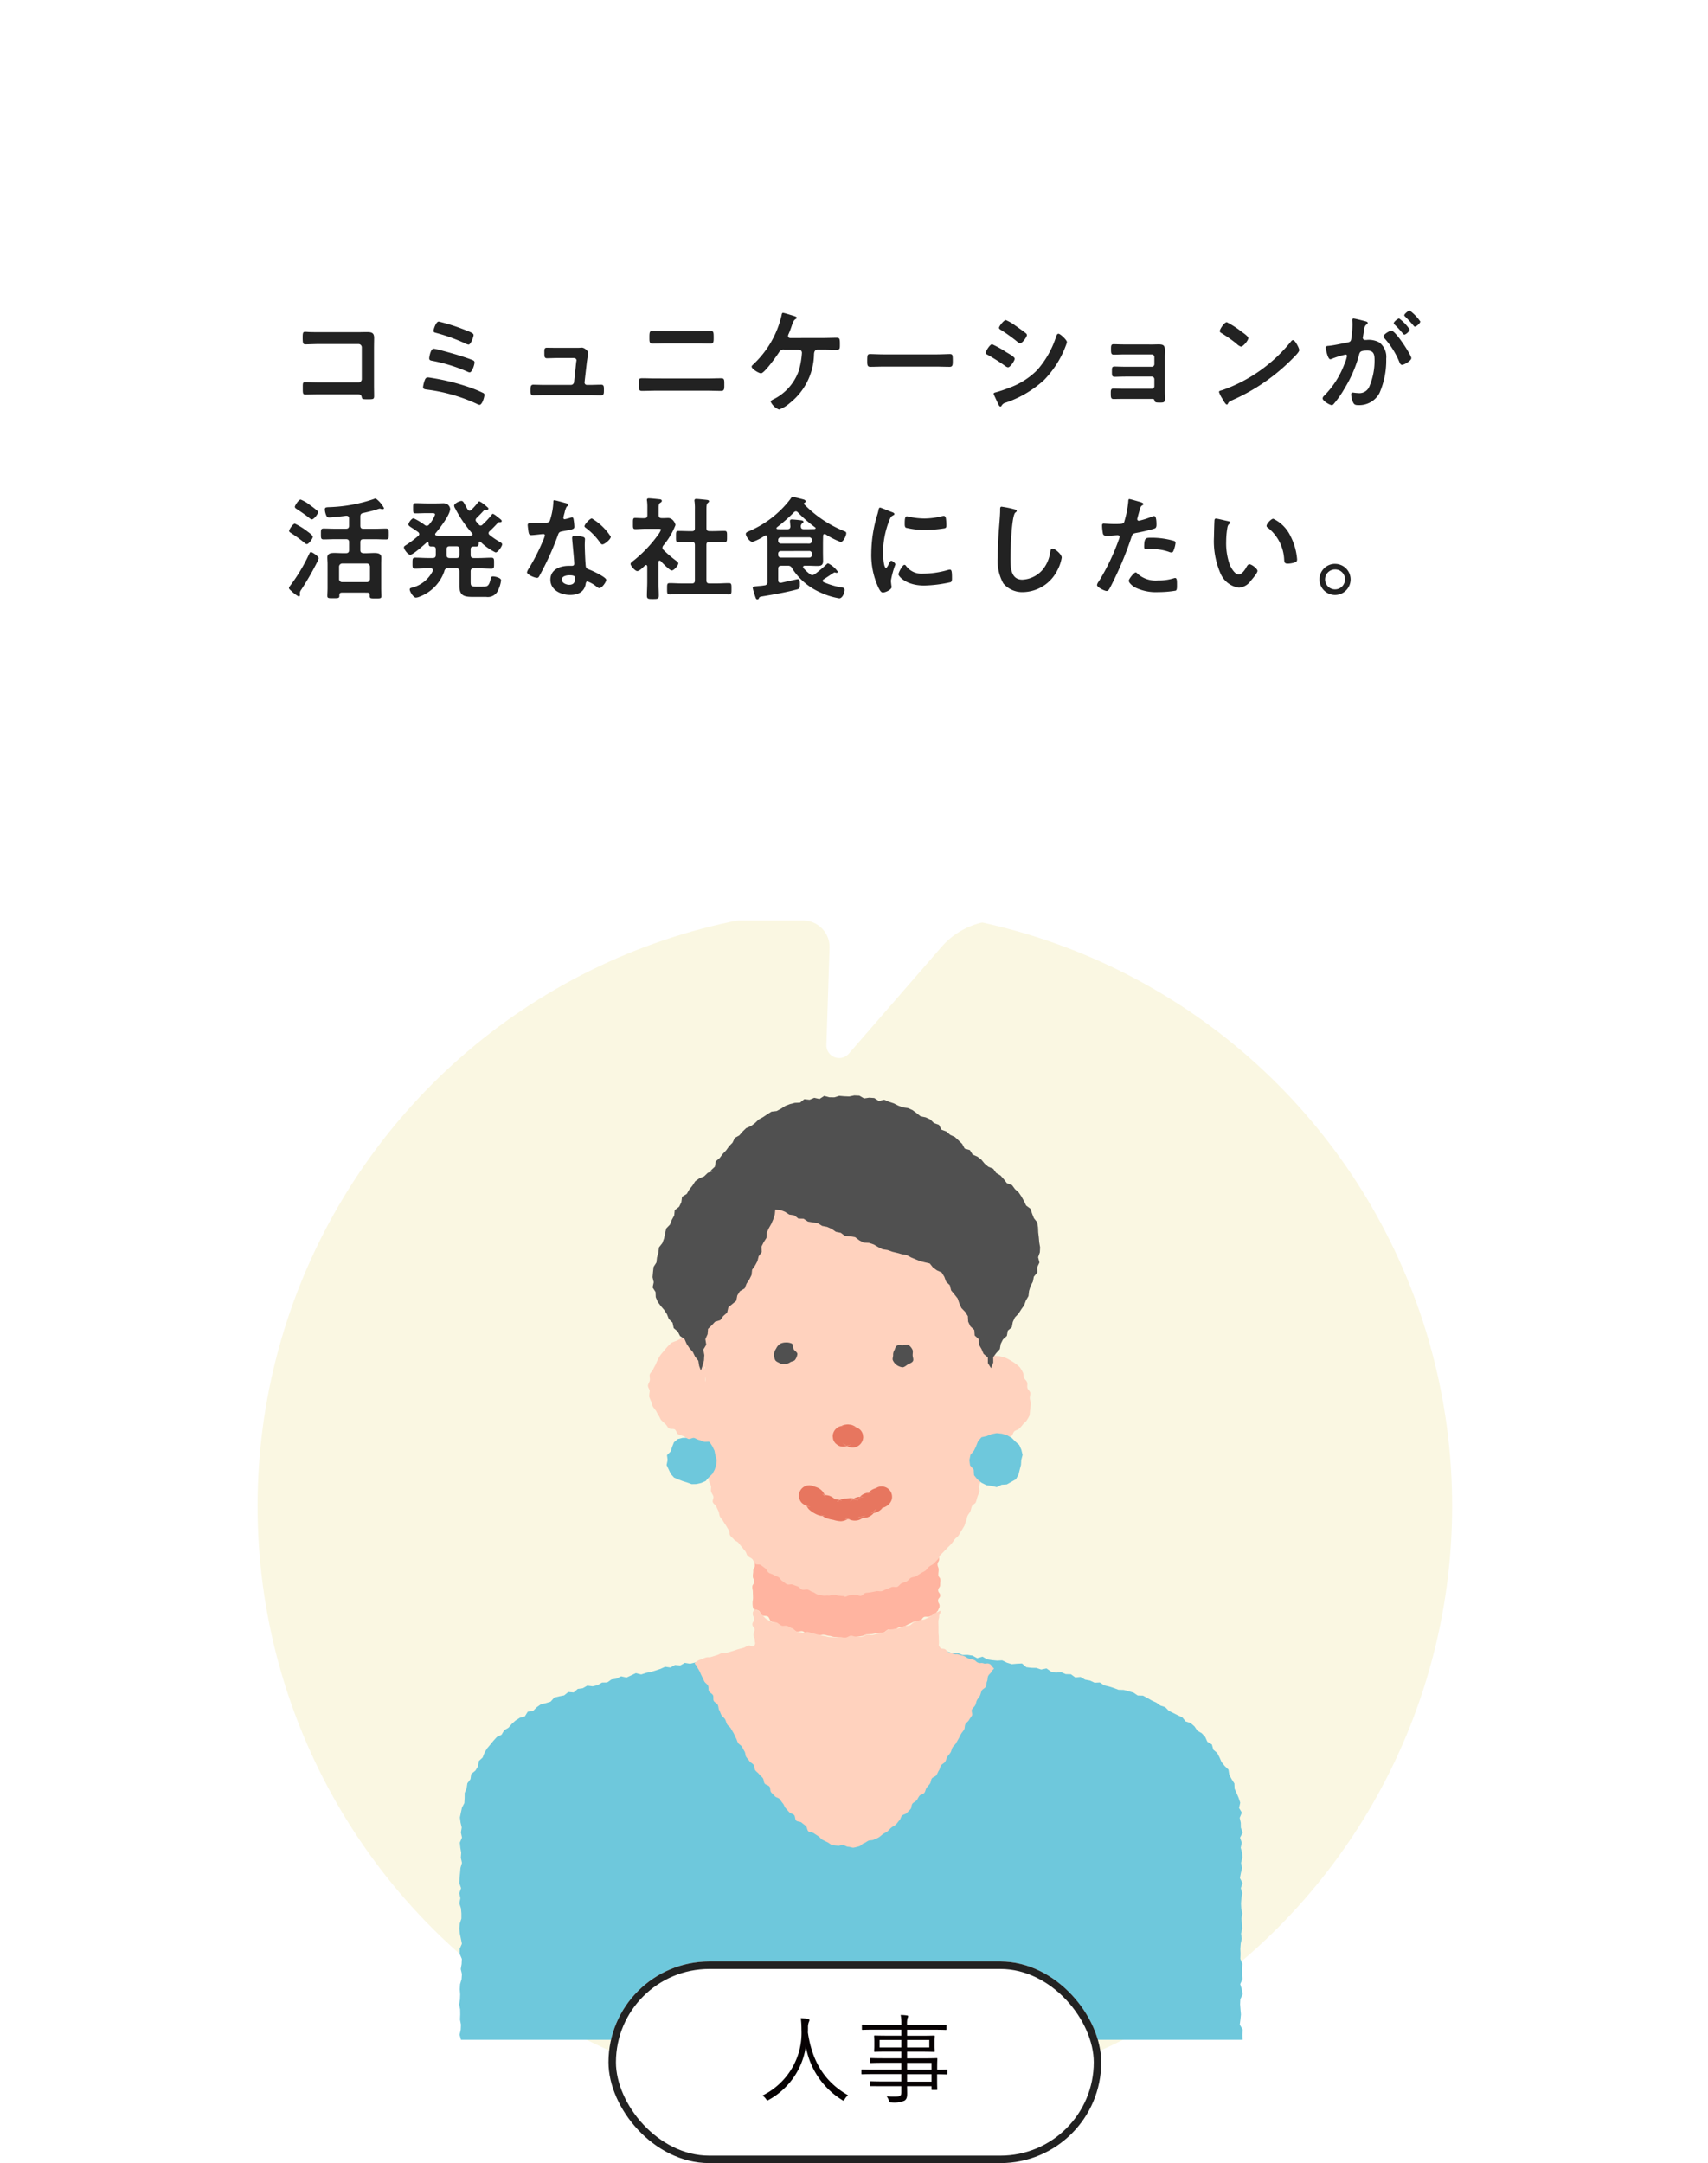 <svg xmlns="http://www.w3.org/2000/svg" xmlns:xlink="http://www.w3.org/1999/xlink" width="228.77" height="289.727" viewBox="0 0 228.77 289.727">
  <defs>
    <clipPath id="clip-path">
      <rect id="長方形_521" data-name="長方形 521" width="104.95" height="126.485" fill="none"/>
    </clipPath>
    <filter id="パス_7910" x="0" y="0" width="228.77" height="155.226" filterUnits="userSpaceOnUse">
      <feOffset dy="6" input="SourceAlpha"/>
      <feGaussianBlur stdDeviation="4.5" result="blur"/>
      <feFlood flood-opacity="0.294"/>
      <feComposite operator="in" in2="blur"/>
      <feComposite in="SourceGraphic"/>
    </filter>
  </defs>
  <g id="insight_2" transform="translate(-701.5 -1024.273)">
    <circle id="楕円形_47" data-name="楕円形 47" cx="80" cy="80" r="80" transform="translate(736 1146)" fill="#faf7e2"/>
    <g id="グループ_7839" data-name="グループ 7839" transform="translate(763 1171)">
      <path id="パス_8885" data-name="パス 8885" d="M40.16,266.325l-.67-.022-.636.363-.675,0-.692-.094-.659.126-.621.353-.71-.193-.625.325-.637.251-.691-.072-.651.167-.677.021-.638.241-.653.154-.7-.114-.616.348-.7-.065-.616.337-.7-.1-.626.283-.64.212-.643.2-.66.127-.64.211-.728-.179-.618.3-.619.289-.729-.16-.613.313-.666.1-.585.405-.689.014-.6.346-.651.153-.725-.087-.6.344-.675.092-.545.476-.73-.057-.547.45-.668.132-.659.164-.488.547-.642.2-.671.155-.55.392-.486.492-.716.107-.388.63-.682.184-.562.366-.5.444-.439.515-.585.345-.347.6-.639.307-.452.5-.424.52-.432.514-.342.581-.251.635-.506.47-.11.7-.34.568-.568.467-.1.686-.419.555-.1.675-.259.62-.008.688-.037.67-.32.614-.143.655-.133.66.087.677.158.665-.115.665.15.681-.289.679.066.678.117.678-.048.678.152.677-.2.676-.057.678-.067.678-.032.677.236.678-.236.677.141.677-.136.677.215.677L.3,301.4l0,.677-.22.677-.057.677.069.676.14.675.133.676-.3.677.005.677.289.677-.032.677-.117.677.159.677L.32,310.2l-.2.677-.037.677.049.676-.025.677L0,313.581l.131.677.01.676-.029.676.127.676-.03.676-.151.677.183.676H104.937l-.031-.679.044-.679-.394-.678.09-.678.068-.678-.061-.677-.05-.676.028-.678.314-.677-.119-.677-.207-.678.3-.677-.057-.677,0-.676.047-.677-.275-.676.024-.676-.025-.677.048-.677.146-.676-.093-.675.156-.676-.041-.677-.062-.677.115-.676-.148-.677-.029-.677.051-.677.124-.677-.2-.677.231-.676-.353-.676.129-.676.165-.676-.142-.677.174-.676-.029-.676-.19-.676.143-.676-.237-.677.358-.672-.245-.668-.01-.661-.149-.652.293-.7-.376-.62.157-.71-.213-.642-.263-.623-.28-.611-.028-.7-.371-.575-.313-.592-.108-.692-.51-.488-.42-.524-.268-.614-.307-.6-.524-.44-.193-.7-.607-.36-.287-.644-.457-.493-.593-.349-.387-.574-.508-.443-.677-.222-.433-.541-.618-.284-.6-.3-.6-.3-.486-.493-.644-.212-.548-.395-.608-.279-.584-.334-.593-.32-.71-.023-.571-.386-.647-.181-.649-.176-.7-.018-.626-.239-.64-.2-.651-.156-.587-.385-.7.032-.618-.286-.661-.125-.6-.359-.707.064-.588-.426-.687-.013-.627-.266-.7.061-.655-.142-.595-.42-.716.149-.639-.214-.679-.016-.666-.083-.585-.5-.688.032-.692.061-.643-.2-.624-.307-.686.034-.667-.065-.662-.1L70.1,267l-.713.208-.621-.346-.661-.1-.68.014-.637-.261-.682.038-.656-.228-.673,0-.668.1-.667.171-.666-.108-.667.086-.666-.078-.665.108-.666-.161-.666-.166-.666.244-.666-.1-.665.082-.666,0-.665-.061-.666-.082-.665.028-.664.075-.665.039-.665-.172-.664.191-.664-.212-.664.291-.666-.115-.665.059-.665-.085-.666-.069-.665.086-.665.112-.665-.237-.666-.025-.665.223-.664-.268-.665.35-.665-.073-.665-.094-.665.162-.664-.36Z" transform="translate(0 -191.831)" fill="#6ec8dc"/>
      <g id="グループ_7838" data-name="グループ 7838" transform="translate(0 0)">
        <g id="グループ_7837" data-name="グループ 7837" clip-path="url(#clip-path)">
          <path id="パス_8886" data-name="パス 8886" d="M165.474,215.545c0-.347-.272-.347-.272-.694s.039-.348.039-.7-.142-.347-.143-.694.212-.347.211-.695-.1-.348-.1-.7-.1-.348-.1-.7.02-.348.02-.7.213-.349.212-.7.125-.377-.124-.621-.282.105-.637.105-.356-.322-.711-.322-.355.039-.711.039-.355.295-.711.295-.355-.085-.711-.085-.356-.032-.711-.032-.355.036-.711.036-.355-.129-.711-.129-.356.177-.711.177-.356-.026-.711-.026-.355-.068-.711-.068-.356.085-.711.085-.356-.1-.711-.1-.356-.186-.711-.186-.355-.027-.71-.027-.355.342-.71.342-.355-.242-.711-.242-.356-.05-.711-.05-.355.056-.71.056-.355.224-.711.224-.356-.287-.711-.287-.356.19-.711.19-.356-.248-.711-.248-.356.125-.711.125-.356.108-.712.108-.356.093-.711.093-.356-.068-.712-.068-.356-.126-.712-.126-.355-.063-.711-.063-.356.126-.711.126-.356.014-.712.014-.356-.118-.713-.118-.356.1-.713.1-.357.149-.714.149-.435-.384-.685-.13-.2.334-.194.694.108.36.11.721.15.36.153.721.1.36.1.721-.073.361-.07.722.094.36.1.722-.216.363-.213.724-.053.361-.051.721.168.36.171.72-.245.363-.242.724.071.361.074.722.018.361.02.723-.062.362-.06.724a2.38,2.38,0,0,0,.1.733c.191.151.536.136.733.278s.259.477.462.609.54.044.75.167.25.547.465.66.5.1.718.2.384.34.608.434.482.116.71.2.5.056.727.132.411.322.645.389.533-.11.769-.051.42.343.659.392.49.041.73.082.488.034.729.067.5-.093.741-.068.473.132.716.149.479.142.722.151.488.054.731.056.49.053.733.048.486-.1.729-.11.489,0,.732-.021.484-.075.725-.1.465-.2.706-.233.49,0,.73-.038.476-.1.714-.146.5.006.735-.045.417-.349.653-.407.538.142.772.078.422-.292.655-.362.487-.069.718-.145.43-.241.659-.323.435-.217.661-.3.544.048.768-.046.323-.474.543-.574.548.027.766-.08.474-.148.688-.26.219-.39.43-.509c.087-.336.211-.31.211-.657s-.2-.347-.2-.694.286-.347.285-.695-.267-.347-.267-.694.259-.348.259-.7.037-.347.037-.695" transform="translate(-101.021 -150.65)" fill="#ffb4a0"/>
          <path id="パス_8887" data-name="パス 8887" d="M152.818,253.864c-.271-.223-.2-.375-.529-.49s-.395.068-.726-.047-.382.032-.714-.083-.278-.268-.61-.384-.35-.06-.68-.176-.3-.212-.628-.328-.344-.08-.675-.2-.377.016-.709-.1-.336-.1-.668-.217-.256-.358-.6-.441c-.321-.078-.374.044-.578-.242s-.12-.277-.12-.627-.022-.35-.023-.7-.042-.351-.042-.7,0-.351,0-.7-.013-.351-.013-.7.1-.351.1-.7.283-.434.164-.765c-.211.119-.605.28-.821.392s-.376.334-.595.441-.436.22-.658.321-.512.043-.736.138-.458.158-.684.247-.387.351-.616.433-.5.043-.731.119-.452.182-.685.252-.488.059-.722.123-.49.033-.726.091-.413.367-.651.418-.484.067-.723.112-.472.132-.712.171-.5-.078-.744-.046-.46.26-.7.286-.493-.016-.735,0-.5-.152-.739-.139-.478.247-.721.252-.49-.021-.732-.023-.49.01-.732,0-.489-.029-.731-.046-.478-.138-.72-.163-.474-.123-.715-.156-.468-.135-.707-.176-.462-.144-.7-.193-.534.164-.77.106-.485-.086-.718-.153-.395-.372-.625-.447-.431-.221-.658-.306-.537.043-.761-.051-.4-.287-.623-.391-.544,0-.759-.118-.432-.238-.642-.361-.344-.377-.547-.509-.287-.434-.485-.576-.387-.116-.578-.268c-.112.329-.222.314-.22.662s.18.347.182.7-.231.35-.229.7.287.347.289.7-.154.35-.152.7.178.348.181.7.145.463-.071.737c-.228.291-.446-.086-.8.015s-.328.2-.684.3-.358.093-.714.194-.349.127-.7.228-.353.109-.708.209-.391-.023-.747.077-.335.177-.691.278-.351.118-.708.218-.387-.01-.744.091-.337.17-.694.271a1.45,1.45,0,0,0-.646.354c-.293.209-.016.214.182.634.086.183.236.38.356.63.094.2.18.424.3.659.1.2.2.42.316.648.1.205.377.336.491.561.1.207.013.523.127.745s.418.318.532.537-.009.542.106.759.42.315.536.531.078.5.2.715.175.449.293.663.37.342.488.554.154.462.275.673.371.339.492.549.242.413.365.622.19.444.314.652.165.461.292.667.4.319.526.524.219.428.349.632.085.517.215.719.308.375.44.576.425.3.559.5.085.524.221.722.373.328.512.524.361.334.5.528.1.524.243.717.5.228.644.42.065.559.213.748.351.34.5.527.5.212.654.4.274.4.431.578.213.455.373.633.316.367.48.54.479.207.647.376.105.583.277.748.555.115.732.274.38.294.562.447.162.572.35.717.521.116.715.253.4.263.6.389.346.372.553.485.438.224.652.322.412.3.634.384a7.388,7.388,0,0,0,.739.094c.237.06.51-.124.745-.093s.458.24.7.24.5.143.735.112a6.624,6.624,0,0,0,.711-.178c.227-.056.4-.32.628-.4s.4-.245.619-.345.507-.03.72-.146.452-.171.657-.3.371-.3.568-.442.425-.226.615-.375.329-.349.513-.5.423-.24.6-.4.293-.383.465-.551.2-.472.362-.644.489-.189.651-.365.335-.339.494-.518.1-.542.251-.725.411-.273.562-.458.236-.417.384-.6.511-.207.655-.4.159-.475.3-.668.309-.363.447-.557.118-.5.253-.693.482-.247.615-.444.2-.438.333-.637.16-.463.289-.663.424-.3.55-.5.165-.459.289-.661.307-.372.429-.575.145-.469.265-.673.34-.354.459-.559.238-.415.355-.62.214-.429.329-.635.3-.382.412-.589.058-.514.17-.721.371-.345.481-.553.283-.394.391-.6-.1-.593,0-.8.335-.368.44-.576.13-.473.233-.681.3-.392.4-.6.139-.469.238-.676c.107-.224.449-.325.546-.53.108-.228.072-.509.165-.711.108-.234.061-.517.15-.714.113-.249.371-.394.452-.577.186-.419.485-.335.21-.56" transform="translate(-81.319 -177.263)" fill="#ffd2be"/>
          <path id="パス_8888" data-name="パス 8888" d="M152.905,48.613c-.364.025-.311-.17-.667-.247s-.384.054-.74-.023-.377.021-.733-.056-.358-.07-.713-.146-.368-.017-.724-.094-.349-.1-.7-.181-.372,0-.728-.076-.348-.111-.7-.188-.34-.15-.695-.226-.318-.25-.674-.327-.4.115-.752.038-.3-.328-.657-.4-.357-.066-.712-.142-.425.247-.781.17-.3-.33-.655-.407-.387.071-.741-.006-.362-.046-.717-.122-.361-.051-.716-.127-.322-.229-.676-.306-.39.087-.744.011-.321-.236-.676-.313-.364-.038-.719-.114-.358-.061-.714-.138-.334-.176-.689-.253-.372,0-.728-.074-.357-.067-.712-.144-.329-.2-.684-.274-.418.214-.773.138-.33-.192-.686-.269-.376.019-.731-.057-.313-.273-.667-.349-.335-.169-.69-.246-.41.175-.765.1-.321-.234-.677-.31-.378.03-.733-.046-.337-.275-.7-.219a1.315,1.315,0,0,0-.663.274c-.306.181-.294.2-.6.381s-.261.256-.566.437-.238.293-.543.474-.313.167-.618.347-.343.115-.648.3-.31.17-.615.35-.339.122-.644.3-.381.051-.686.231-.276.229-.581.409-.214.334-.519.514-.315.162-.619.342-.4.019-.7.2-.326.143-.631.323-.187.379-.492.559-.345.112-.649.292-.249.274-.553.453-.3.194-.6.373-.307.176-.611.356-.534-.048-.7.262-.055.394-.045.755.041.36.051.722-.077.363-.067.723.158.356.168.717-.1.363-.094.723.316.352.326.712-.133.363-.124.723-.206.366-.2.726.14.356.15.716-.009.36,0,.72.1.358.106.718,0,.36.009.72-.184.365-.174.725.383.35.393.709-.358.37-.348.73.154.356.164.715.2.354.206.714-.278.367-.268.727.082.358.091.717.21.354.22.713-.054.361-.045.72.126.356.136.716-.3.368-.286.728.309.352.319.711-.1.363-.091.722.128.356.138.716-.1.363-.086.722-.158.364-.148.723,0,.36.006.72-.068.362-.058.722.089.357.1.717.159.355.169.715-.112.363-.1.722.253.353.263.713-.248.367-.238.726.083.358.093.717.123.356.133.715-.285.367-.276.727.258.353.268.712-.074.362-.067.721c0,.24-.022.481-.013.72s.207.468.224.706.061.471.088.708.029.475.064.711.009.482.053.716.214.441.267.673-.049.5.013.733.237.428.308.656-.153.556-.074.781.382.372.47.594.207.431.3.649.09.485.194.7.31.379.422.59.264.4.384.6.237.411.365.614.07.528.2.725.354.339.5.531.451.253.6.44.29.373.446.554.29.375.453.55.179.491.349.659.427.247.6.409.211.486.393.642.594.03.782.178.375.286.568.427.265.451.463.584.458.171.661.3.445.178.653.3.314.42.527.53.379.324.6.426.549-.055.77.037.446.161.67.245.38.357.608.432.52-.068.75,0,.422.264.655.32.43.283.666.33.473.11.71.148.493-.033.731,0,.494-.137.733-.118.469.129.709.139.477.055.718.055v.09c.24,0,.477-.193.716-.2s.473-.074.71-.092.5.193.738.164.432-.364.668-.4.473-.042.707-.089.467-.082.7-.138.51.06.74-.006.438-.207.665-.281.441-.186.665-.269.54.055.76-.038.365-.368.581-.469.463-.146.676-.256.352-.355.561-.473.5-.093.7-.219.413-.25.611-.384.437-.219.63-.36.311-.389.5-.537.426-.24.608-.4.33-.354.507-.516.217-.464.387-.632.34-.331.5-.506.339-.334.5-.515.351-.328.5-.515.283-.384.426-.576.379-.318.514-.516.243-.415.371-.618.252-.408.373-.616.141-.469.253-.68.1-.48.2-.7.275-.393.371-.613.128-.458.216-.682.458-.339.537-.565.128-.466.2-.695.2-.446.259-.678-.1-.519-.044-.752.157-.455.2-.69.069-.472.105-.71.176-.46.2-.7.072-.477.089-.716-.076-.485-.067-.725.116-.476.116-.717c.006-.362.058-.361.065-.723s-.22-.367-.212-.729-.007-.362,0-.723.2-.358.2-.719-.027-.362-.02-.724-.25-.366-.243-.727.281-.355.288-.716-.038-.362-.03-.724.107-.359.114-.72-.025-.362-.018-.723-.133-.364-.126-.725.225-.356.233-.717-.2-.365-.188-.726.07-.36.078-.72-.021-.362-.014-.723.072-.359.079-.72-.034-.361-.027-.722.016-.361.023-.722-.067-.362-.06-.723.16-.357.167-.718-.314-.367-.308-.727.217-.357.224-.717.12-.359.127-.72-.167-.365-.16-.725-.117-.363-.11-.724.015-.361.023-.722.282-.356.289-.716-.119-.363-.112-.724-.177-.365-.169-.725.142-.358.149-.719-.05-.362-.043-.723.214-.356.221-.717-.265-.366-.258-.727.338-.354.345-.715.023-.361.03-.721-.1-.363-.094-.723-.21-.365-.2-.725.029-.36.036-.72.068-.36.075-.72-.059-.362-.052-.723.329-.354.337-.715.207-.556-.018-.838-.409-.162-.861-.131" transform="translate(-82.848 -31.106)" fill="#ffd2be"/>
          <path id="パス_8889" data-name="パス 8889" d="M105.814,164.943l-.287-.584-.359-.559-.6-.3-.535-.367-.618-.223-.656.243-.595.065-.636.017-.646.162-.5.434-.248.622-.179.592-.5.5.08.656-.135.667.283.606.279.594.439.487.607.26.573.219.574.178.6.218.64-.013.632-.145.606-.26.433-.5.466-.455.314-.575.193-.627.07-.653-.173-.633Z" transform="translate(-71.615 -117.37)" fill="#6ec8dc"/>
          <path id="パス_8890" data-name="パス 8890" d="M98.748,127.236c-.023-.361-.15-.353-.172-.713s.007-.362-.015-.723.128-.37.105-.73-.206-.349-.228-.709.172-.372.149-.731-.275-.345-.3-.705-.018-.36-.041-.721.259-.378.237-.738-.332-.341-.354-.7.027-.363,0-.723.142-.37.12-.731-.211-.348-.234-.708.123-.369.1-.729-.021-.36-.043-.719-.235-.346-.257-.706.169-.372.146-.731.031-.363.009-.723.086-.4-.049-.738c-.245,0-.551.027-.8.051s-.462.2-.7.25-.454.15-.691.221-.524-.032-.753.061a7.371,7.371,0,0,0-.659.336,7.475,7.475,0,0,0-.706.271,7.372,7.372,0,0,0-.533.533,6.952,6.952,0,0,0-.476.567,6.629,6.629,0,0,0-.467.562,6.717,6.717,0,0,0-.363.633,6.937,6.937,0,0,0-.288.664,6.827,6.827,0,0,0-.343.643c-.079.228-.368.4-.428.645s.051.51.012.76-.231.467-.25.72.232.5.232.748a4.877,4.877,0,0,0-.072.721,4.971,4.971,0,0,0,.269.671,5.184,5.184,0,0,0,.228.674,6.04,6.04,0,0,0,.429.573,6.465,6.465,0,0,0,.339.629c.149.188.2.459.371.635s.351.335.534.5.285.427.48.573.576.018.78.148.248.535.461.65.474.155.694.255.422.277.647.36.573-.186.8-.12.436.223.67.27.459.221.695.246a6.1,6.1,0,0,0,.693-.027,1.247,1.247,0,0,0,.031-.718,6.662,6.662,0,0,1-.016-.721" transform="translate(-65.185 -82.316)" fill="#ffd2be"/>
          <path id="パス_8891" data-name="パス 8891" d="M253.925,128.608c-.035-.25-.334-.444-.387-.675-.057-.247.038-.524-.039-.748-.082-.239-.321-.4-.424-.615s-.03-.552-.16-.751a5.816,5.816,0,0,0-.394-.648,5.456,5.456,0,0,0-.577-.492,5.559,5.559,0,0,0-.631-.4,5.951,5.951,0,0,0-.653-.354,6.8,6.8,0,0,0-.714-.2c-.229-.079-.487-.045-.727-.1s-.447-.23-.691-.265-.486-.036-.732-.053-.661-.1-.906-.1c-.134.332.015.419-.007.776s.125.366.1.723.033.361.011.719-.022.358-.044.715-.075.354-.1.712-.212.346-.234.7.191.371.169.729-.023.358-.045.715-.167.349-.189.707.167.369.146.727-.186.347-.208.7-.071.355-.092.713.288.377.266.735-.3.341-.325.7-.026.358-.048.716.277.4.207.751-.306.356-.209.7c.243,0,.523-.075.77-.09s.5.1.748.069.512.034.753-.011.4-.455.64-.517.49-.047.721-.126.424-.24.647-.339.594.081.805-.039.249-.525.445-.669.472-.186.647-.355a4.736,4.736,0,0,0,.48-.553c.149-.195.4-.333.515-.552a4.592,4.592,0,0,0,.375-.668,37.335,37.335,0,0,1,.16-1.511c0-.253-.117-.5-.132-.734-.016-.252.086-.514.053-.748" transform="translate(-177.428 -88.761)" fill="#ffd2be"/>
          <path id="パス_8892" data-name="パス 8892" d="M251.131,163.39l-.531-.471-.494-.5-.619-.338-.675-.207-.7-.075-.691.132-.642.256-.71.161-.467.547-.26.66-.28.588-.469.564-.146.7.092.711.488.568.044.754.455.554.555.454.64.319.7.1.689.165.658-.321.693-.046.6-.339.62-.349.347-.621.166-.673.166-.631.035-.647.178-.689-.159-.68Z" transform="translate(-176.109 -116.57)" fill="#6ec8dc"/>
          <path id="パス_8893" data-name="パス 8893" d="M144.384,19.011l-.079-.669-.03-.68-.113-.672-.438-.555-.244-.62-.216-.643-.577-.427-.292-.6-.325-.59L141.693,13l-.5-.453-.4-.541-.682-.252-.412-.532-.443-.5-.583-.343-.4-.561-.645-.265-.509-.429-.432-.526-.528-.407-.635-.273-.372-.6-.694-.2-.346-.633-.479-.466-.491-.454-.627-.291-.5-.441-.655-.241L131,3.926l-.656-.226-.492-.48-.612-.285-.684-.14-.535-.422-.551-.407-.614-.276-.686-.092-.625-.239-.606-.305L124.3.845l-.626-.268-.728.163-.6-.391L121.669.3l-.69.1-.632-.37L119.673,0l-.68.14-.668-.026-.67-.058-.662.2-.668-.011-.69-.18-.624.409-.7-.157L113.68.58,112.975.5,112.4.965l-.687.028-.652.164-.627.241-.572.37-.587.319-.7.083-.57.36-.559.373-.588.323-.488.472-.535.4-.639.27-.486.466-.439.512-.608.339-.3.64L102.9,6.8l-.388.544-.462.487-.4.535-.534.453L101,9.538l-.562.525.253.077-.646.222-.493.478-.637.259-.553.4-.372.579-.421.523-.336.585-.632.387-.1.734-.293.6-.587.45-.073.719-.322.592-.246.627-.5.523-.151.668-.139.669-.235.632-.447.565-.076.687-.185.651-.077.678-.385.6-.075.677-.062.689.157.68-.151.7.394.609.03.706.273.63.413.556.45.522.365.567.254.646.494.483.153.731.537.45.316.614.6.407.279.64.374.571.458.518.3.62.432.549.115.7.232.622.227-.676.187-.686.044-.711-.127-.74.385-.655-.118-.739.3-.67.057-.711.484-.462.452-.491.708-.22.4-.553.513-.441.169-.729.526-.43.531-.44.137-.714.349-.563.647-.389.248-.63.367-.563.3-.6.075-.705.393-.553.318-.59.164-.655.408-.556-.033-.728.3-.6.371-.575.04-.693.281-.609.333-.592.265-.616.2-.638.059-.634.679.043.623.24.574.373.671.1.551.437.7.018.568.385.666.115.672.1.577.365.662.129.612.267.567.395.661.132.555.425.694.042.668.116.555.427.6.311.7.031.632.211.586.343.6.3.673.1.628.229.656.156.639.179.632.11.6.322.6.252.6.241.634.16.661.153.429.54.523.377.638.286.355.571.243.659.5.488.172.689.442.531.428.542.225.654.277.625.495.512.371.577.043.744.293.617.528.5.053.737.546.494.036.743.34.593.271.628.569.484.007.75.417.68.3-.741-.006-.727.415-.557.473-.515.117-.7.3-.6.526-.477.122-.7.541-.465.13-.7.284-.613.481-.5.363-.571.392-.558.236-.638.342-.587.079-.7.2-.642.311-.6.13-.664.467-.566-.014-.7.295-.631-.177-.707.233-.652.034-.676-.117-.671Z" transform="translate(-66.745 -0.001)" fill="#505050"/>
          <path id="パス_8894" data-name="パス 8894" d="M210.324,120a1.691,1.691,0,0,0-.527-.611c-.212-.123-.53.059-.793.059s-.522-.081-.734.042-.237.418-.364.637a1.1,1.1,0,0,0-.153.633c0,.263-.14.521-.018.732a1.58,1.58,0,0,0,.5.6,1.735,1.735,0,0,0,.767.3c.263,0,.512-.256.724-.379s.553-.224.679-.443-.039-.548-.039-.81.079-.55-.044-.762" transform="translate(-149.627 -85.981)" fill="#505050"/>
          <path id="パス_8895" data-name="パス 8895" d="M153.489,119.3c-.127-.219-.053-.661-.272-.787a1.8,1.8,0,0,0-.818-.138,1.678,1.678,0,0,0-.781.2,1.627,1.627,0,0,0-.493.618,1.587,1.587,0,0,0-.288.736,1.754,1.754,0,0,0,.166.806c.127.219.454.319.673.446a1.407,1.407,0,0,0,.723.059,1.136,1.136,0,0,0,.625-.227c.219-.127.531-.124.658-.343a1.609,1.609,0,0,0,.287-.741c0-.263-.358-.417-.48-.629" transform="translate(-108.67 -85.286)" fill="#505050"/>
          <path id="パス_8896" data-name="パス 8896" d="M179.765,193.369c.292.191.036.02-.027-.034l-.027-.022c-.128-.034-.114-.017.054.055" transform="translate(-129.411 -139.261)" fill="#e7765f"/>
          <path id="パス_8897" data-name="パス 8897" d="M181.738,193.92a.944.944,0,0,0-.338-.1c-.067.029-.135.061-.208.1-.511.263.481-.07.547,0" transform="translate(-130.434 -139.637)" fill="#e7765f"/>
          <path id="パス_8898" data-name="パス 8898" d="M195.633,190.356q.693-.146.319-.115c-.1.006-.19.022-.284.034q-.054.06-.11.118-.109.106.075-.037" transform="translate(-140.859 -137.055)" fill="#e7765f"/>
          <path id="パス_8899" data-name="パス 8899" d="M199.888,187.955l-.132.039c-.079.058-.04.048.132-.039" transform="translate(-143.886 -135.412)" fill="#e7765f"/>
          <path id="パス_8900" data-name="パス 8900" d="M186.932,193.65a1.008,1.008,0,0,1,1.081-.236.076.076,0,0,1,0-.013,1.293,1.293,0,0,0-.133-.064,2.924,2.924,0,0,0-.377-.151,2.762,2.762,0,0,0-.452.347c-.04.04-.081.079-.123.116" transform="translate(-134.675 -139.18)" fill="#e7765f"/>
          <path id="パス_8901" data-name="パス 8901" d="M175.254,191.612l-.033-.02,0,.01.029.01" transform="translate(-126.237 -138.032)" fill="#e7765f"/>
          <path id="パス_8902" data-name="パス 8902" d="M185.129,193.212c-.033,0-.065.008-.1.01.133-.007.137-.009.1-.01" transform="translate(-133.305 -139.199)" fill="#e7765f"/>
          <path id="パス_8903" data-name="パス 8903" d="M190.8,193.967h0l.009-.01-.008,0a.068.068,0,0,0,0,.013" transform="translate(-137.461 -139.734)" fill="#e7765f"/>
          <path id="パス_8904" data-name="パス 8904" d="M174.9,191.666q.123.309.047.093c-.022-.075-.05-.148-.079-.219a.974.974,0,0,0-.141-.034c.048.045.1.1.174.16" transform="translate(-125.882 -137.97)" fill="#e7765f"/>
          <path id="パス_8905" data-name="パス 8905" d="M190.828,193.984q.172.074.009-.008l-.016-.008-.008.01.016.006" transform="translate(-137.47 -139.744)" fill="#e7765f"/>
          <path id="パス_8906" data-name="パス 8906" d="M190.789,194.009,190.8,194h0s0,.007,0,.009" transform="translate(-137.453 -139.767)" fill="#e7765f"/>
          <path id="パス_8907" data-name="パス 8907" d="M189.5,192.762a1.028,1.028,0,0,1,.137-.187,3.307,3.307,0,0,1,.221-.275,1.54,1.54,0,0,0-.353.039,1.767,1.767,0,0,0-.515.209,2.916,2.916,0,0,1,.377.151,1.292,1.292,0,0,1,.133.064" transform="translate(-136.157 -138.541)" fill="#e7765f"/>
          <path id="パス_8908" data-name="パス 8908" d="M190.814,192.762l.008,0a1,1,0,0,1,.782-.431q.3.039.059.007a3.453,3.453,0,0,0-.49-.042,3.3,3.3,0,0,0-.221.275,1.027,1.027,0,0,0-.137.187" transform="translate(-137.471 -138.541)" fill="#e7765f"/>
          <path id="パス_8909" data-name="パス 8909" d="M197.237,198.842q-.309.038-.067.02c.112-.006.228-.019.343-.037a2.666,2.666,0,0,0,.257-.359q.284-.4-.533.375" transform="translate(-141.975 -142.886)" fill="#e7765f"/>
          <path id="パス_8910" data-name="パス 8910" d="M185.973,202.549q-.737-.257-.4-.089c.041.023.082.044.124.065l.089-.016-.058.032,0,0,.064.028c.055-.008.11-.012.165-.021h.009" transform="translate(-133.62 -145.814)" fill="#e7765f"/>
          <path id="パス_8911" data-name="パス 8911" d="M186.174,202.921l-.091.05.158-.02-.064-.028,0,0" transform="translate(-134.063 -146.194)" fill="#e7765f"/>
          <path id="パス_8912" data-name="パス 8912" d="M192.13,201.466q-1.118.067-.6.132l.372.05.044,0c.054-.042.107-.086.16-.133.089-.079.381-.273.029-.051" transform="translate(-137.868 -145.072)" fill="#e7765f"/>
          <path id="パス_8913" data-name="パス 8913" d="M173.206,187.137l-.024.018.132-.039c-.171.086-.211.1-.132.039l-.045.013a2.651,2.651,0,0,0-.5.2,2.45,2.45,0,0,0-.514.416l0,0c.095-.013.189-.029.284-.034q.374-.03-.319.115-.185.143-.075.037c.037-.039.074-.078.11-.118-.063.009-.127.012-.19.023a1.733,1.733,0,0,0-.521.19,1.543,1.543,0,0,0-.4.324,3.452,3.452,0,0,1,.49.042q.238.032-.059-.007a1,1,0,0,0-.782.431l.016.008c.109.055.106.058-.009.008l-.016-.006-.006.008s0-.006,0-.009a1.008,1.008,0,0,0-1.081.236c.042-.037.083-.076.122-.116a2.785,2.785,0,0,1,.452-.347,1.386,1.386,0,0,0-.442-.064c-.19,0-.378.05-.567.071.039,0,.035,0-.1.01.032,0,.065-.006.1-.01-.046,0-.151,0-.191.006a2.054,2.054,0,0,0-.666.164.944.944,0,0,1,.338.1c-.065-.073-1.057.26-.547,0,.073-.038.141-.07.208-.1-.041-.008-.075-.014-.1-.02-.108-.028-.216-.047-.326-.066-.074-.011-.148-.024-.222-.038l-.022-.005.027.022c.063.053.32.224.027.033-.168-.072-.182-.089-.054-.055a2.043,2.043,0,0,0-.753-.442,2.656,2.656,0,0,0-.563-.087h-.014c0,.011.008.024.013.036l.033.02c.025.009.051.016.076.027a.13.13,0,0,1-.076-.027l-.029-.011c.029.072.057.144.079.219q.077.217-.047-.093c-.07-.063-.126-.115-.174-.16-.024,0-.048-.01-.072-.013h.059c-.188-.178-.2-.211-.03-.092.019.01.073.052.129.093h.039a1.823,1.823,0,0,0-.559-.744,1.939,1.939,0,0,0-.626-.328c-.316-.1-.389-.216.117.175a1.53,1.53,0,0,0-.989-.409,1.4,1.4,0,0,0-.988,2.386,3.306,3.306,0,0,0,.637.405c-.048-.1-.091-.2-.133-.311-.022-.055-.041-.11-.059-.166a.953.953,0,0,0,.672.615,1.566,1.566,0,0,1-.48-.139,1.664,1.664,0,0,0,.3.445,3.482,3.482,0,0,0,.814.567,2.5,2.5,0,0,0,1.018.322c-.053-.041-.105-.08-.158-.125s-.078-.065-.114-.1a.792.792,0,0,0,.558.2,1.02,1.02,0,0,1-.285.023,2.181,2.181,0,0,0,.33.218,4.847,4.847,0,0,0,1.1.3,3.868,3.868,0,0,0,1,.185,1.937,1.937,0,0,0,.874-.254l.022-.012c-.058.007-.117.016-.175.022-.265.017-.184-.013.235-.088-.042-.021-.083-.042-.124-.065q-.341-.168.4.089c.153-.022.155-.022,0,0h-.01c-.055.009-.11.013-.165.021a1.807,1.807,0,0,0,1.31.136,1.769,1.769,0,0,0,.585-.314l-.044,0-.372-.05q-.512-.065.6-.132c.353-.222.061-.028-.028.051-.054.047-.107.091-.161.133a1.723,1.723,0,0,0,.621-.063,1.782,1.782,0,0,0,.845-.576c-.115.018-.231.03-.343.037q-.242.017.066-.021.818-.777.533-.375a2.656,2.656,0,0,1-.257.359,1.99,1.99,0,0,0,.226-.044,2.02,2.02,0,0,0,.79-.464c.03-.027.093-.108.156-.182l-.142.042a.783.783,0,0,0,.192-.1.253.253,0,0,1,.106-.081.8.8,0,0,1-.106.081c-.016.017-.033.036-.05.055l.035-.01a1.869,1.869,0,0,0,.56-.261,1.54,1.54,0,0,0,.642-.835,1.428,1.428,0,0,0-.141-1.077,1.412,1.412,0,0,0-1.912-.5" transform="translate(-117.312 -134.573)" fill="#e7765f"/>
          <path id="パス_8914" data-name="パス 8914" d="M202.355,197.533l.142-.042.05-.056a.774.774,0,0,1-.192.1" transform="translate(-145.786 -142.242)" fill="#e7765f"/>
          <path id="パス_8915" data-name="パス 8915" d="M185.3,202.863c-.419.075-.5.105-.235.088.059-.006.117-.015.175-.022l.091-.05-.031-.016" transform="translate(-133.218 -146.152)" fill="#e7765f"/>
          <path id="パス_8916" data-name="パス 8916" d="M174.264,190.952c-.17-.118-.158-.086.03.092h.1c-.057-.041-.111-.083-.129-.093" transform="translate(-125.462 -137.521)" fill="#e7765f"/>
          <path id="パス_8917" data-name="パス 8917" d="M174.681,191.462l.013.012a1.013,1.013,0,0,1,.141.034l0-.01-.052-.036h-.1" transform="translate(-125.848 -137.938)" fill="#e7765f"/>
          <path id="パス_8918" data-name="パス 8918" d="M175.087,191.5c0-.011-.008-.024-.013-.036h-.039l.052.036" transform="translate(-126.104 -137.94)" fill="#e7765f"/>
          <path id="パス_8919" data-name="パス 8919" d="M186.386,202.806l-.088.016.03.016.058-.032" transform="translate(-134.218 -146.111)" fill="#e7765f"/>
          <path id="パス_8920" data-name="パス 8920" d="M174.471,191.461c.025,0,.048.009.072.013l-.013-.012h-.059" transform="translate(-125.697 -137.938)" fill="#e7765f"/>
          <path id="パス_8921" data-name="パス 8921" d="M173.787,200.946a.792.792,0,0,1-.558-.2q.055.052.115.1c.053.045.105.084.158.125a1.02,1.02,0,0,0,.285-.023" transform="translate(-124.802 -144.626)" fill="#e7765f"/>
          <path id="パス_8922" data-name="パス 8922" d="M165.874,195.071c.018.056.037.111.059.166.042.112.085.213.133.311a1.566,1.566,0,0,0,.48.139.953.953,0,0,1-.672-.615" transform="translate(-119.503 -140.539)" fill="#e7765f"/>
          <path id="パス_8923" data-name="パス 8923" d="M182.227,158.387l.276-.117-.062.008a.572.572,0,0,0,.119-.032l-.057.024.309-.041a.822.822,0,0,1-.1.006,1.079,1.079,0,0,0-.216.015l-.063.029c-.072.032-.137.077-.209.108" transform="translate(-131.285 -113.996)" fill="#e7765f"/>
          <path id="パス_8924" data-name="パス 8924" d="M182.993,158.323l.062-.008.057-.024a.57.57,0,0,1-.12.032" transform="translate(-131.837 -114.04)" fill="#e7765f"/>
          <path id="パス_8925" data-name="パス 8925" d="M189.357,158.738l.043.018.042.006a.435.435,0,0,1-.086-.024" transform="translate(-136.422 -114.362)" fill="#e7765f"/>
          <path id="パス_8926" data-name="パス 8926" d="M190.227,159.048l.045.035.046.019a.46.46,0,0,1-.091-.054" transform="translate(-137.049 -114.586)" fill="#e7765f"/>
          <path id="パス_8927" data-name="パス 8927" d="M188.335,158.645l.329.044-.044-.018a.435.435,0,0,0,.086.024l-.042-.006.245.1-.045-.035a.466.466,0,0,0,.091.054l-.046-.019.238.184c-.029-.023-.055-.047-.081-.072-.069-.064-.142-.122-.217-.179a1.4,1.4,0,0,0-.444-.075.569.569,0,0,1-.069-.005" transform="translate(-135.685 -114.295)" fill="#e7765f"/>
          <path id="パス_8928" data-name="パス 8928" d="M186.946,167.432l-.062.008-.057.024a.575.575,0,0,1,.12-.032" transform="translate(-134.598 -120.626)" fill="#e7765f"/>
          <path id="パス_8929" data-name="パス 8929" d="M184.66,166.693c.065-.03.124-.072.19-.1l-.277.117.062-.008a.569.569,0,0,0-.12.032l.057-.024-.22.03.078.01a.632.632,0,0,0-.167,0l.089-.012-.252-.034.044.018a.419.419,0,0,0-.086-.024l.042.006-.245-.1.045.035a.443.443,0,0,0-.091-.054l.046.019-.238-.184c.03.024.058.05.086.076a3.265,3.265,0,0,0,.366.289.484.484,0,0,0,.05.031l.025.011.086.039a.385.385,0,0,0,.048-.013,3.892,3.892,0,0,0,.379-.159" transform="translate(-132.288 -119.896)" fill="#e7765f"/>
          <path id="パス_8930" data-name="パス 8930" d="M182.643,158.3l-.283-.219a1.422,1.422,0,0,0-.261-.115c.075.057.148.115.217.179.027.025.053.049.081.072l-.238-.184-.245-.1-.329-.044a.521.521,0,0,0,.069.005,1.4,1.4,0,0,1,.444.075c-.048-.036-.1-.072-.143-.106a.48.48,0,0,0-.049-.032,2.72,2.72,0,0,0-.37-.159.541.541,0,0,0-.063-.02,2.089,2.089,0,0,0-.209-.029c-.06-.008-.147-.023-.219-.029a.6.6,0,0,0-.078,0,3.518,3.518,0,0,0-.437.057,1.635,1.635,0,0,0-.382.143,1.1,1.1,0,0,1,.216-.015.825.825,0,0,0,.1-.006l-.309.041-.277.117c.072-.031.137-.076.209-.108l.063-.029a1.449,1.449,0,0,0-1.182,1.383q.025.186.05.372a1.4,1.4,0,0,0,.359.617l.283.219a1.389,1.389,0,0,0,.705.191c.027,0,.054,0,.081,0a4.005,4.005,0,0,0,.423-.058l.012,0-.087-.039-.025-.012a.41.41,0,0,1-.051-.031,3.322,3.322,0,0,1-.366-.289c-.028-.026-.056-.052-.086-.076l.238.184.245.1.252.034.219-.029.277-.117c-.066.028-.125.069-.19.1a3.945,3.945,0,0,1-.379.159c-.015.005-.032.009-.048.013a2.692,2.692,0,0,0,.267.109.606.606,0,0,0,.066.017c.118.022.268.041.388.052l.053,0a1.437,1.437,0,0,0,1.4-1.4q-.025-.186-.05-.372a1.4,1.4,0,0,0-.359-.617" transform="translate(-128.936 -113.533)" fill="#e7765f"/>
          <path id="パス_8931" data-name="パス 8931" d="M185.28,167.45l-.044-.018-.042-.006a.434.434,0,0,1,.086.024" transform="translate(-133.423 -120.622)" fill="#e7765f"/>
          <path id="パス_8932" data-name="パス 8932" d="M186.092,167.578l-.078-.01-.089.012a.643.643,0,0,1,.167,0" transform="translate(-133.949 -120.724)" fill="#e7765f"/>
          <path id="パス_8933" data-name="パス 8933" d="M184.4,167.062l-.045-.035-.046-.019a.459.459,0,0,1,.091.054" transform="translate(-132.783 -120.321)" fill="#e7765f"/>
        </g>
      </g>
    </g>
    <g id="長方形_518" data-name="長方形 518" transform="translate(783 1287)" fill="#fff" stroke="#222" stroke-width="1">
      <rect width="66" height="27" rx="13.5" stroke="none"/>
      <rect x="0.5" y="0.5" width="65" height="26" rx="13" fill="none"/>
    </g>
    <path id="パス_9672" data-name="パス 9672" d="M-.91-.091c-3.406-1.924-4.862-4.9-5.382-8.4.013-.221.013-.442.013-.676a1.908,1.908,0,0,1,.117-.728.605.605,0,0,0,.078-.26c0-.078-.078-.13-.182-.156a7.721,7.721,0,0,0-.975-.1A11.745,11.745,0,0,1-7.15-8.866,9.326,9.326,0,0,1-12.376-.052,2.038,2.038,0,0,1-11.9.416c.091.13.13.195.182.195s.1-.039.2-.091A9.754,9.754,0,0,0-6.565-6.63,10.562,10.562,0,0,0-1.729.533a.355.355,0,0,0,.2.091c.052,0,.091-.052.169-.182A1.8,1.8,0,0,1-.91-.091Zm13.3-3.341c0-.091-.013-.1-.091-.1s-.4.026-1.274.026V-3.8c0-.819.026-1.092.026-1.157,0-.091-.013-.1-.1-.1-.065,0-.533.026-1.859.026H6.994v-.884H8.762c1.313,0,1.768.026,1.846.026s.1-.013.1-.117c0-.065-.026-.208-.026-.715v-.546c0-.494.026-.637.026-.715s-.013-.1-.1-.1-.533.026-1.846.026H6.994v-.806h3.484c1.222,0,1.625.026,1.7.026s.1-.013.1-.1v-.481c0-.091-.013-.1-.1-.1s-.481.026-1.7.026H6.994v-.026a2.919,2.919,0,0,1,.065-.91.552.552,0,0,0,.078-.247c0-.052-.065-.091-.156-.1a5.582,5.582,0,0,0-.845-.065A5.837,5.837,0,0,1,6.227-9.5H2.743c-1.222,0-1.638-.026-1.7-.026-.091,0-.1.013-.1.1v.481c0,.091.013.1.1.1.065,0,.481-.026,1.7-.026H6.227v.806H4.511c-1.3,0-1.768-.026-1.833-.026-.091,0-.1.013-.1.1s.026.221.026.715v.546c0,.507-.026.65-.026.715,0,.1.013.117.1.117.065,0,.533-.026,1.833-.026H6.227v.884H3.991c-1.313,0-1.755-.026-1.833-.026s-.1.013-.1.1v.468c0,.078.013.091.1.091s.52-.026,1.833-.026H6.227v.91H2.652c-1.209,0-1.612-.026-1.677-.026-.091,0-.1.013-.1.1v.455c0,.091.013.1.1.1.065,0,.468-.026,1.677-.026H6.227v.988H3.991c-1.326,0-1.755-.026-1.833-.026s-.1.013-.1.1v.455c0,.091.013.1.1.1S2.665-1.3,3.991-1.3H6.227v.767c0,.52-.13.624-.832.624A6.805,6.805,0,0,1,4.251.039a2.319,2.319,0,0,1,.312.585c.078.234.078.247.325.247A3.542,3.542,0,0,0,6.643.637c.273-.182.364-.416.364-.988,0-.26-.013-.585-.013-.949H10.27v.4c0,.091.013.1.1.1h.572c.091,0,.1-.013.1-.1,0-.065-.026-.351-.026-1.17V-2.9c.871.013,1.209.026,1.274.026s.091-.013.091-.1ZM10.27-1.911H6.994V-2.9H10.27Zm0-1.6H6.994v-.91H10.27Zm-.3-2.977H6.994v-1H9.971Zm-3.744,0H3.315v-1H6.227Z" transform="translate(816 1305)" fill="#070203"/>
    <g transform="matrix(1, 0, 0, 1, 701.5, 1024.27)" filter="url(#パス_7910)">
      <path id="パス_7910-2" data-name="パス 7910" d="M114.311-50H287.459A14.311,14.311,0,0,1,301.77-35.689V45.485A14.311,14.311,0,0,1,287.459,59.8H220.376a10.3,10.3,0,0,0-7.776,3.546L200.189,77.633a1.711,1.711,0,0,1-3-1.177l.421-12.986a3.559,3.559,0,0,0-3.557-3.674h-79.74A14.311,14.311,0,0,1,100,45.485V-35.689A14.311,14.311,0,0,1,114.311-50" transform="translate(-86.5 57.5)" fill="#fff"/>
    </g>
    <path id="パス_9677" data-name="パス 9677" d="M4.935-9.735c-.435,0-.87,0-1.305-.015-.21,0-.42-.03-.645-.03-.27,0-.33.12-.33.72,0,.75.03.96.36.96.375,0,1.29-.045,1.935-.045h5.175a.442.442,0,0,1,.45.45V-3.45a.451.451,0,0,1-.45.45H4.95C4.23-3,3.36-3.045,3-3.045s-.33.195-.33.795c0,.66-.015.87.36.87S4.3-1.41,4.965-1.41H9.84c.45,0,.645,0,.72.345.06.285.075.315.765.315.81,0,.9,0,.9-.465,0-.45-.015-.915-.015-1.365V-7.635c0-.45.015-.9.015-1.35,0-.705-.39-.765-.99-.765-.39,0-.765.015-1.155.015ZM19.44-3.675c-.24,0-.36.15-.435.375a3.955,3.955,0,0,0-.225.9c0,.3.225.315.54.36A22.526,22.526,0,0,1,26.01-.12a.979.979,0,0,0,.33.12C26.7,0,27-1.05,27-1.335a.263.263,0,0,0-.165-.255,16.226,16.226,0,0,0-1.56-.66A29.328,29.328,0,0,0,20.91-3.435C20.7-3.48,19.59-3.675,19.44-3.675Zm.765-3.84c-.435,0-.6,1.155-.6,1.29,0,.255.195.285.435.33A22.1,22.1,0,0,1,24.7-4.455a.868.868,0,0,0,.315.105c.345,0,.66-1.05.66-1.335a.3.3,0,0,0-.18-.27c-.39-.18-1.305-.48-1.74-.615C23.265-6.735,20.55-7.515,20.2-7.515Zm-.03-2.4c0,.195.165.225.315.27a23.613,23.613,0,0,1,3.855,1.38,1.868,1.868,0,0,0,.525.2c.3,0,.675-1.035.675-1.29,0-.24-.375-.39-1.56-.84a24.974,24.974,0,0,0-3.1-.96C20.49-11.16,20.175-10.05,20.175-9.915ZM36.84-7.635c-.6,0-1.23-.015-1.485-.015-.36,0-.33.285-.33.675,0,.48,0,.735.345.735.375,0,.96-.03,1.47-.03h2.085c.2,0,.405.075.405.315,0,.03-.045.255-.045.3L39-3.03a.421.421,0,0,1-.42.36H34.995c-.4,0-1.2-.03-1.455-.03-.345,0-.375.27-.375.78,0,.3-.015.645.39.645.36,0,.93-.03,1.44-.03H41.13c.48,0,.975.03,1.455.03.42,0,.42-.255.42-.675,0-.5.015-.75-.375-.75-.51,0-1.005.03-1.5.03h-.405a.32.32,0,0,1-.315-.36l.315-2.76c.015-.075.06-.4.105-.69.03-.225.075-.3.075-.42,0-.345-.525-.765-.87-.765-.06,0-.15.015-.21.015-.15.015-.33.015-.51.015Zm13.11,4.1c-.6,0-1.2-.03-1.8-.03-.495,0-.48.135-.48.9,0,.51,0,.8.42.8.615,0,1.245-.03,1.86-.03h6.9c.615,0,1.245.03,1.86.03.42,0,.42-.285.42-.78,0-.78.015-.915-.48-.915-.6,0-1.2.03-1.8.03Zm1.5-6.33c-.645,0-1.29-.03-1.935-.03-.375,0-.42.135-.42.825,0,.6-.015.87.45.87.63,0,1.26-.03,1.89-.03h3.93c.63,0,1.26.03,1.89.03.465,0,.45-.27.45-.855,0-.69-.03-.84-.42-.84-.645,0-1.29.03-1.935.03Zm16.5.915c-.165-.015-.285-.09-.285-.285a.7.7,0,0,1,.09-.285c.21-.48.33-.84.42-1.11.165-.48.255-.7.495-.855.06-.03.165-.09.165-.18,0-.15-.375-.24-.51-.285-.21-.06-1.2-.375-1.335-.375s-.165.18-.195.345a12.955,12.955,0,0,1-3.765,6.54c-.075.075-.24.2-.24.315,0,.315.96.9,1.26.9.45,0,2.115-2.355,2.415-2.82a.634.634,0,0,1,.66-.345h1.98a.414.414,0,0,1,.42.435,10.9,10.9,0,0,1-.42,2.385A6.773,6.773,0,0,1,65.6-.69c-.09.06-.255.135-.255.27A2.038,2.038,0,0,0,66.465.63,4.627,4.627,0,0,0,67.92-.255,8.521,8.521,0,0,0,71.145-6.81c.015-.12.03-.585.465-.585h.69c.63,0,1.245.03,1.875.03.45,0,.435-.21.435-.75,0-.69-.015-.87-.42-.87-.63,0-1.26.03-1.89.03Zm12.6,2.19c-.63,0-1.665-.045-1.86-.045-.39,0-.42.12-.42.96,0,.465.015.75.405.75.63,0,1.26-.03,1.875-.03h6.9c.615,0,1.245.03,1.875.03.39,0,.405-.285.405-.765,0-.825-.015-.945-.42-.945-.195,0-1.17.045-1.86.045ZM95.205-1.5a.358.358,0,0,0,.03.135l.5,1.08c.09.18.21.51.375.51a.2.2,0,0,0,.15-.09.829.829,0,0,1,.57-.435,14.441,14.441,0,0,0,5.13-3.03,13.245,13.245,0,0,0,2.775-4.245c.015-.06.06-.135.09-.24a3.272,3.272,0,0,0,.195-.585c0-.3-.9-1.125-1.125-1.125-.195,0-.255.21-.315.36a12.586,12.586,0,0,1-2.565,4.53A10.138,10.138,0,0,1,97.275-2.28a17.834,17.834,0,0,1-1.785.6C95.4-1.65,95.205-1.62,95.205-1.5ZM94.14-6.96c0,.135.15.2.255.255A26.6,26.6,0,0,1,96.78-5.19a.815.815,0,0,0,.345.165c.3,0,.9-.885.9-1.155,0-.24-.765-.66-1.17-.9A13.125,13.125,0,0,0,95-8.115C94.71-8.115,94.14-7.2,94.14-6.96Zm4.005-3.63a6.254,6.254,0,0,0-1.305-.765c-.27,0-.915.825-.915,1.035,0,.135.15.225.255.285a22.81,22.81,0,0,1,2.205,1.59.756.756,0,0,0,.375.2c.27,0,.9-.84.9-1.11a.351.351,0,0,0-.165-.255c-.27-.225-.81-.6-1.125-.825C98.325-10.47,98.25-10.53,98.145-10.59Zm14.595,2.5c-.5,0-1.2-.03-1.485-.03-.36,0-.33.3-.33.735,0,.42.015.66.36.66.375,0,1.02-.03,1.47-.03h3.63a.352.352,0,0,1,.345.36v.945a.339.339,0,0,1-.345.345H112.86c-.525,0-1.155-.03-1.485-.03-.36,0-.33.285-.33.57,0,.495-.03.81.33.81.315,0,.975-.03,1.5-.03h3.51a.349.349,0,0,1,.345.345v.945a.339.339,0,0,1-.345.345h-3.66c-.54,0-1.23-.03-1.5-.03-.345,0-.33.315-.33.585,0,.555,0,.81.36.81s.96-.015,1.485-.015h3.525c.315,0,.435,0,.465.165.075.3.15.33.75.33.525,0,.66-.03.66-.51,0-.315-.015-.645-.015-.96V-6.39c0-.345.015-.645.015-.87,0-.615-.105-.84-.825-.84-.3,0-.6.015-.885.015ZM135.3-8.67a.368.368,0,0,0-.255.165A20.527,20.527,0,0,1,125.85-1.98c-.195.06-.465.09-.465.255a4.2,4.2,0,0,0,.45.9c.105.18.42.78.585.78a.151.151,0,0,0,.15-.09c.12-.255.135-.27.63-.51A26.057,26.057,0,0,0,135.345-6.3c.2-.2.795-.78.795-1.035C136.14-7.56,135.6-8.67,135.3-8.67Zm-8.865-2.4c-.345,0-.945.96-.945,1.185,0,.135.12.21.24.285A18.708,18.708,0,0,1,127.725-8.2a1.6,1.6,0,0,0,.6.405c.285,0,.99-.81.99-1.155,0-.225-.72-.72-.915-.855A11.911,11.911,0,0,0,126.435-11.07Zm16.98-.5c-.135,0-.18.105-.18.225,0,.03.03.345.03.585A13.838,13.838,0,0,1,143.1-8.82c-.045.315-.18.4-.48.465-.825.15-1.665.36-2.505.45-.18.015-.435.015-.435.24,0,.09.255,1.56.615,1.56a1.113,1.113,0,0,0,.315-.105,12.412,12.412,0,0,1,1.725-.525.188.188,0,0,1,.2.2,5.607,5.607,0,0,1-.375,1.14,11.93,11.93,0,0,1-2.685,4.17.561.561,0,0,0-.21.345c0,.345.96.915,1.23.915a.35.35,0,0,0,.255-.15,13.483,13.483,0,0,0,1.485-2.13,16.943,16.943,0,0,0,1.92-4.485c.105-.42.27-.54,1.11-.54.915,0,.96.63.96,1.365a8.933,8.933,0,0,1-.675,3.39,1.439,1.439,0,0,1-1.575.93c-.3,0-.525-.06-.675-.06-.165,0-.21.12-.21.255a3.014,3.014,0,0,0,.27,1.08c.15.315.36.345.69.345a3.065,3.065,0,0,0,2.835-1.62,10.861,10.861,0,0,0,.9-4.59,2.441,2.441,0,0,0-.93-2.19,3,3,0,0,0-1.695-.33h-.18a.292.292,0,0,1-.33-.3.753.753,0,0,1,.03-.18c.045-.24.075-.45.1-.615.075-.54.1-.78.39-.99.075-.06.135-.105.135-.195,0-.165-.27-.21-.39-.24C144.69-11.28,143.565-11.565,143.415-11.565Zm6.1,0c-.18,0-.72.45-.72.63,0,.075.075.15.135.21A12.951,12.951,0,0,1,150-9.57c.06.06.135.165.21.165.2,0,.72-.45.72-.69A5.982,5.982,0,0,0,149.52-11.565Zm1.41-1.065c-.15,0-.72.45-.72.63,0,.075.09.165.15.21.375.375.72.75,1.065,1.155.075.09.12.165.21.165.18,0,.72-.45.72-.69A6.032,6.032,0,0,0,150.93-12.63Zm-2.445,2.7c-.24,0-1.065.495-1.065.765a.473.473,0,0,0,.135.255,11.017,11.017,0,0,1,2.01,3.21c.06.15.15.345.345.345.3,0,1.245-.555,1.245-.9C151.155-6.63,149.055-9.93,148.485-9.93ZM4.8,20.545c0-.24-.855-.825-1.035-.825-.12,0-.15.075-.27.315A22.878,22.878,0,0,1,1,24.2c-.06.09-.18.21-.18.33,0,.15.24.33.345.42a4.453,4.453,0,0,0,.96.72c.12,0,.165-.12.165-.225,0-.045-.015-.09-.015-.135v-.12a.877.877,0,0,1,.18-.42A37.541,37.541,0,0,0,4.62,21.01,1.982,1.982,0,0,0,4.8,20.545ZM1.605,15.91c-.24,0-.765.78-.765.975,0,.15.18.225.285.3A19.453,19.453,0,0,1,2.91,18.49a.5.5,0,0,0,.3.165c.255,0,.795-.735.795-.975,0-.195-.42-.51-.69-.705A9.1,9.1,0,0,0,1.605,15.91ZM4.71,14.38a.322.322,0,0,0-.15-.24,11.7,11.7,0,0,0-.93-.72,5.114,5.114,0,0,0-1.245-.735c-.285,0-.78.825-.78.96,0,.15.12.225.285.33.54.36,1.08.72,1.59,1.125.09.075.285.24.4.24C4.155,15.34,4.71,14.635,4.71,14.38Zm3.24,9.36a.4.4,0,0,1-.42-.405V21.67a.429.429,0,0,1,.42-.42h3.3a.419.419,0,0,1,.42.42v1.665a.407.407,0,0,1-.42.405Zm3.69,1.74c-.015.45.03.45.78.45.585,0,.78.015.78-.3,0-.21-.03-.675-.03-1.05V21.325c0-.345.015-.63.015-.9,0-.54-.525-.585-.945-.585-.375,0-.765.03-1.14.03h-.3c-.3-.03-.42-.135-.42-.42V18.4c0-.285.12-.405.42-.405h1.44c.525,0,1.05.03,1.575.03.39,0,.375-.21.375-.735s.015-.72-.375-.72c-.525,0-1.05.03-1.575.03H10.8c-.3,0-.42-.12-.42-.42v-1.2c0-.3.09-.435.39-.495.615-.135,1.245-.285,1.845-.48a1.906,1.906,0,0,1,.36-.105.791.791,0,0,1,.18.045.76.76,0,0,0,.195.03c.075,0,.2-.045.2-.135a3.739,3.739,0,0,0-1.11-1.3.719.719,0,0,0-.255.075A20.4,20.4,0,0,1,6.225,13.7c-.435.015-.6.03-.6.315a2.31,2.31,0,0,0,.21.84.363.363,0,0,0,.39.225c.39,0,1.815-.165,2.25-.225.27,0,.39.1.39.375v.945c0,.3-.12.42-.42.42H7.05c-.54,0-1.065-.03-1.59-.03-.375,0-.36.195-.36.72s-.015.735.36.735c.525,0,1.05-.03,1.59-.03h1.4c.3,0,.42.12.42.405v1.05c0,.285-.12.42-.42.42h-.39c-.39,0-.765-.03-1.155-.03-.42,0-.945.045-.945.6,0,.3.03.585.03.885V24.55c0,.33-.03.78-.03,1.05,0,.315.21.3.81.3.75,0,.81-.015.8-.42.015-.24.1-.33.345-.33H11.3C11.535,25.15,11.64,25.255,11.64,25.48Zm11.61-6.54c.285,0,.4.12.4.42V20.1c0,.3-.12.42-.4.42h-.9c-.3,0-.42-.135-.42-.42V19.36c0-.3.135-.42.42-.42Zm-5.115-1.395A13.906,13.906,0,0,1,16.44,18.82c-.1.06-.225.135-.225.27,0,.27.54.99.855.99.375,0,1.86-1.35,2.2-1.65a.156.156,0,0,1,.12-.06c.09,0,.12.075.135.165,0,.255.03.435.36.435h.21c.285,0,.39.12.39.405v.72c0,.3-.135.42-.42.42h-.615c-.57,0-1.14-.045-1.71-.045-.375,0-.375.165-.375.735,0,.54-.015.735.36.735.57,0,1.155-.045,1.725-.045H19.8c.15.015.3.06.3.24a.358.358,0,0,1-.03.135A4.292,4.292,0,0,1,17.25,24.5c-.135.03-.255.075-.255.24,0,.24.48,1.08.825,1.08a1.512,1.512,0,0,0,.51-.135,5.576,5.576,0,0,0,3.3-3.405.451.451,0,0,1,.525-.39H23.25c.285,0,.4.135.4.42V24.25c0,1.275.585,1.47,1.74,1.47h1.83a1.5,1.5,0,0,0,1.515-.7,4.285,4.285,0,0,0,.495-1.515c0-.36-.855-.525-1.08-.525s-.27.12-.315.315c-.21.99-.465,1.05-.975,1.05H25.8c-.585,0-.645-.12-.645-.675v-1.35c0-.3.12-.42.42-.42h.645c.57,0,1.14.045,1.71.045.375,0,.36-.18.36-.735,0-.54.015-.735-.36-.735-.57,0-1.14.045-1.71.045h-.645c-.3,0-.42-.12-.42-.42v-.72c0-.285.1-.405.405-.405h.285c.375,0,.375-.18.39-.51.015-.075.045-.15.135-.15a.2.2,0,0,1,.12.045,7.726,7.726,0,0,0,2,1.41c.33,0,.885-.855.885-1.08,0-.165-.21-.27-.39-.375a10.613,10.613,0,0,1-1.275-.87.335.335,0,0,1-.15-.27.36.36,0,0,1,.135-.255c.39-.36.75-.735,1.11-1.125a.185.185,0,0,1,.15-.075c.135,0,.36.03.36-.165,0-.12-.15-.225-.36-.39-.075-.06-.165-.12-.24-.18a2.128,2.128,0,0,0-.57-.39c-.1,0-.18.12-.225.195a11.684,11.684,0,0,1-1.185,1.26.338.338,0,0,1-.24.12.264.264,0,0,1-.225-.12c-.135-.135-.24-.27-.36-.405a.331.331,0,0,1-.09-.225.407.407,0,0,1,.12-.255c.39-.39.615-.615.99-1.02a.358.358,0,0,1,.165-.09c.165,0,.435.045.435-.165,0-.105-.135-.18-.315-.345l-.24-.195a2.821,2.821,0,0,0-.645-.42c-.12,0-.18.12-.255.21a7.973,7.973,0,0,1-.825.915.338.338,0,0,1-.24.12c-.135,0-.195-.09-.27-.18-.135-.225-.24-.42-.315-.57-.24-.435-.315-.555-.51-.555-.24,0-.975.33-.975.645a.9.9,0,0,0,.15.375,16.448,16.448,0,0,0,2.25,3.3.267.267,0,0,1,.06.15c0,.12-.09.15-.195.165-.285.015-.57.015-.855.015h-2.94c-.27,0-.525,0-.8-.015-.1-.015-.21-.045-.21-.165a.193.193,0,0,1,.06-.15c.525-.63,1.95-2.46,1.95-3.255a.885.885,0,0,0-.345-.6,1.148,1.148,0,0,0-.7-.15c-.225,0-.51.015-.87.015H19.32c-.51,0-1.02-.03-1.53-.03-.36,0-.345.165-.345.69,0,.51-.015.675.345.675.51,0,1.02-.03,1.53-.03h.66c.24,0,.405.015.405.21a4.365,4.365,0,0,1-.8,1.32.407.407,0,0,1-.3.165.474.474,0,0,1-.255-.09,8.31,8.31,0,0,0-1.515-.915c-.285,0-.7.615-.7.84,0,.135.225.285.585.51.2.135.45.3.72.495a.38.38,0,0,1,.15.27A.33.33,0,0,1,18.135,17.545Zm20.235,5.28c.75,0,.765.165.765.465,0,.525-.24.81-.78.81-.39,0-.99-.24-.99-.7S38.01,22.825,38.37,22.825Zm.735-5.3c-.225,0-.36.09-.36.33,0,.075.015.135.015.21.045.585.27,2.76.27,3.24,0,.18-.135.255-.315.255h-.39c-1.185,0-2.49.48-2.49,1.86,0,1.4,1.425,2.04,2.64,2.04,1.02,0,1.905-.375,2.085-1.47.015-.135.075-.345.24-.345a4.266,4.266,0,0,1,1.2.69c.1.075.24.21.39.21.375,0,.93-.855.93-1.095,0-.36-1.77-1.185-2.115-1.32-.045-.015-.105-.045-.15-.06-.225-.09-.42-.15-.465-.375-.075-.315-.15-2.475-.15-2.91,0-.315.03-.765.03-.8,0-.18-.135-.27-.3-.315A6.28,6.28,0,0,0,39.1,17.53Zm2.3-2.31c-.315,0-1.005.825-1.005,1.035,0,.1.135.195.195.24a8.5,8.5,0,0,1,1.875,1.935c.075.1.18.27.33.27.27,0,1.125-.675,1.125-1.035A7.7,7.7,0,0,0,41.4,15.22Zm-5.04-2.445c-.135,0-.135.15-.135.255a9.157,9.157,0,0,1-.48,2.52c-.12.195-.255.21-.45.24a13.319,13.319,0,0,1-1.545.075h-.69c-.165,0-.27.045-.27.24,0,.15.075.69.1.87.06.345.12.48.375.48.345,0,1.5-.15,1.62-.15a.2.2,0,0,1,.21.195,5.864,5.864,0,0,1-.345.915A28.009,28.009,0,0,1,32.97,21.88a1.659,1.659,0,0,0-.27.54c0,.315,1.005.75,1.335.75.165,0,.21-.06.3-.21a38.168,38.168,0,0,0,2.445-5.34c.18-.495.165-.6.705-.69,1.38-.255,1.56-.285,1.56-.615a7.122,7.122,0,0,0-.075-.8c-.03-.18-.045-.45-.225-.45a.533.533,0,0,0-.15.03,7.259,7.259,0,0,1-.855.225.175.175,0,0,1-.165-.2,4.862,4.862,0,0,1,.165-.675,2.616,2.616,0,0,1,.27-.8c.135-.1.24-.165.24-.27s-.165-.15-.24-.18C37.77,13.135,36.525,12.775,36.36,12.775Zm20.79,4.14c-.3,0-.42-.12-.42-.405V14.1c0-.51.015-.825.165-.945.09-.09.18-.135.18-.24,0-.135-.15-.165-.255-.18-.21-.03-1.245-.135-1.425-.135-.15,0-.27.03-.27.21a.563.563,0,0,0,.015.15,7.3,7.3,0,0,1,.045,1.035v2.52c0,.285-.12.405-.4.405h-.135c-.54,0-1.095-.03-1.65-.03-.375,0-.345.18-.345.75s-.03.75.345.75c.555,0,1.11-.03,1.65-.03h.135c.285,0,.4.12.4.42V23.5c0,.3-.12.42-.4.42H53.46c-.54,0-1.1-.045-1.65-.045-.36,0-.345.195-.345.75s-.015.765.345.765c.555,0,1.11-.045,1.65-.045h4.62c.555,0,1.11.045,1.665.045.36,0,.345-.195.345-.765,0-.54.015-.75-.345-.75-.555,0-1.11.045-1.665.045h-.93c-.3,0-.42-.12-.42-.42V18.775c0-.3.12-.42.42-.42H57.5c.555,0,1.1.03,1.65.03.36,0,.345-.18.345-.75s.015-.75-.345-.75c-.555,0-1.11.03-1.65.03Zm-6.555,4c.21.24,1.23,1.275,1.485,1.275.315,0,.885-.69.885-.945,0-.135-.15-.255-.255-.33a16.214,16.214,0,0,1-1.725-1.47.481.481,0,0,1-.15-.3.579.579,0,0,1,.12-.3A9.7,9.7,0,0,0,52.59,16.1c0-.18-.33-.945-.99-.945-.285,0-.57.03-.87.015-.285,0-.39-.135-.39-.42V13.84c0-.42.015-.585.165-.69.135-.09.255-.15.255-.285,0-.195-.21-.21-.36-.225-.3-.03-1.1-.12-1.38-.12-.135,0-.255.03-.255.21a.415.415,0,0,0,.015.135,6.858,6.858,0,0,1,.045.96v.93c0,.3-.1.42-.4.42-.39.015-.945-.03-1.23-.03-.315,0-.3.18-.3.735s-.03.765.315.765c.375,0,.93-.045,1.41-.045H50.31c.18,0,.345.015.345.12a3.051,3.051,0,0,1-.405.7,17.221,17.221,0,0,1-3.3,3.465c-.135.105-.375.255-.375.435,0,.225.6.945.9.945s.81-.54,1.035-.75a.223.223,0,0,1,.135-.06c.12,0,.15.105.165.2v2.04c0,.615-.045,1.245-.045,1.86,0,.435.165.45.795.45s.8-.015.8-.45c0-.63-.045-1.245-.045-1.86V21.04c.015-.075.045-.18.15-.18A.223.223,0,0,1,50.6,20.92Zm19.9-1.335a.335.335,0,0,1,.36.345V20.1a.347.347,0,0,1-.36.36H66.705a.347.347,0,0,1-.36-.36V19.93a.335.335,0,0,1,.36-.345Zm-3.795-1a.347.347,0,0,1-.36-.36V18.1a.347.347,0,0,1,.36-.36H70.5a.347.347,0,0,1,.36.36v.12a.347.347,0,0,1-.36.36Zm2.28-4.17A18.082,18.082,0,0,0,71.28,16.4a.134.134,0,0,1,.075.12c0,.075-.075.1-.15.12-.3,0-.6.015-.915.015h-.51c-.27,0-.39-.1-.4-.39a.461.461,0,0,1,.165-.375c.105-.09.18-.12.18-.225,0-.18-.24-.195-.375-.21-.225-.03-.99-.105-1.185-.105-.15,0-.24.045-.24.21a.923.923,0,0,0,.015.2c.015.18.03.42.045.51-.015.285-.135.39-.42.39h-.6c-.24,0-.465,0-.7-.015-.105-.015-.15-.06-.15-.12s.03-.09.075-.135a21.987,21.987,0,0,0,2.265-1.995.392.392,0,0,1,.27-.135A.38.38,0,0,1,68.985,14.41Zm1.305,7.14c.435,0,.87.03,1.32.03.5,0,.75-.12.75-.66,0-.405-.015-.8-.015-1.185V18.52c0-.33.015-.66.015-.99.015-.12.06-.225.21-.225a.242.242,0,0,1,.135.045,11.538,11.538,0,0,0,2.01,1.02c.36,0,.75-.855.75-1.17,0-.18-.12-.225-.345-.315a15.693,15.693,0,0,1-5.28-3.555.286.286,0,0,1-.045-.12c0-.045.045-.075.075-.09a.228.228,0,0,0,.15-.195c0-.15-.165-.225-.285-.255-.24-.06-1.245-.33-1.425-.33-.165,0-.21.1-.36.315a13.741,13.741,0,0,1-5.64,4.32c-.135.06-.3.15-.3.315,0,.27.48,1.065.9,1.065a6.979,6.979,0,0,0,1.635-.825.242.242,0,0,1,.135-.045c.15,0,.195.1.21.225.015.27.015.54.015.81v5.19a.4.4,0,0,1-.39.465,7.108,7.108,0,0,1-.795.09c-.66.075-.78.075-.78.27a8,8,0,0,0,.285,1.005c.135.4.165.51.33.51a.2.2,0,0,0,.21-.15c.075-.165.12-.195.5-.255,1.515-.255,3.015-.51,4.515-.9.36-.09.465-.135.465-.615v-.195c0-.465-.09-.585-.27-.585-.09,0-1.9.4-2.235.48h-.09c-.225,0-.3-.165-.3-.345V21.97c0-.3.12-.42.42-.42h.855a.556.556,0,0,1,.585.345,8.534,8.534,0,0,0,3.81,3.24,9.681,9.681,0,0,0,2.505.78c.435,0,.72-.765.72-1.125,0-.3-.225-.3-.48-.345a10.13,10.13,0,0,1-2.3-.69.209.209,0,0,1-.15-.18.216.216,0,0,1,.12-.2c.45-.285.855-.57,1.305-.855.06-.03.09-.075.165-.075a2.238,2.238,0,0,0,.285.06.153.153,0,0,0,.135-.165,3.36,3.36,0,0,0-1.3-1.11c-.075,0-.2.12-.255.18a17.666,17.666,0,0,1-1.53,1.275.68.68,0,0,1-.33.12.537.537,0,0,1-.315-.135,5.57,5.57,0,0,1-.87-.81.183.183,0,0,1-.045-.135c0-.135.1-.165.21-.18Zm12.975-.12c-.285,0-.81,1.065-.81,1.275,0,.24,1,1.5,3.435,1.5a17.441,17.441,0,0,0,3.555-.45c.195-.1.18-.375.18-.555,0-.765-.03-1.125-.27-1.125a1.067,1.067,0,0,0-.315.06,12.276,12.276,0,0,1-3.3.48,2.57,2.57,0,0,1-2.28-1.05A.264.264,0,0,0,83.265,21.43Zm.345-6.5c-.24,0-.315.225-.315.945,0,.165-.015.48.15.585a10.34,10.34,0,0,0,2.625.3,17.483,17.483,0,0,0,2.52-.21c.285-.06.285-.18.285-.5a7.356,7.356,0,0,0-.06-.81c-.03-.18-.09-.36-.3-.36a1.448,1.448,0,0,0-.27.045,9.8,9.8,0,0,1-2.28.3A9.625,9.625,0,0,1,84,15.01,1.977,1.977,0,0,0,83.61,14.935Zm-3.6-1.17c-.165,0-.195.2-.225.33a6.9,6.9,0,0,1-.2.75,17.949,17.949,0,0,0-.765,4.965,10.33,10.33,0,0,0,.915,4.6c.195.4.375.735.63.735.315,0,1.17-.36,1.17-.735a1.331,1.331,0,0,0-.03-.225c-.015-.135-.06-.48-.06-.63a11.491,11.491,0,0,1,.6-2.175c0-.165-.39-.48-.54-.48s-.225.165-.315.36c-.06.15-.27.585-.4.585-.345,0-.4-1.815-.4-2.1a11.9,11.9,0,0,1,.84-4.26c.15-.375.21-.51.465-.645.15-.09.21-.105.21-.2,0-.15-.18-.21-.3-.255C81.39,14.305,80.13,13.765,80.01,13.765Zm16.29-.12c-.21,0-.225.15-.225.375v.165c0,.615-.135,2.055-.18,2.745q-.135,1.777-.135,3.555a6.058,6.058,0,0,0,.75,3.45,3.315,3.315,0,0,0,2.64,1.155,5.251,5.251,0,0,0,4.56-2.865,5.577,5.577,0,0,0,.615-1.755c0-.45-.915-1.215-1.245-1.215-.225,0-.255.255-.3.495a4.769,4.769,0,0,1-.915,2.22,3.8,3.8,0,0,1-2.82,1.455c-1.62,0-1.59-1.815-1.59-2.985,0-.855.135-5.61.66-6,.09-.075.18-.12.18-.225,0-.135-.195-.195-.3-.21A12.725,12.725,0,0,0,96.3,13.645Zm17.94,8.805c-.24,0-.93.885-.93,1.11,0,.315.5.69.735.855a6.356,6.356,0,0,0,3.21.675,14.335,14.335,0,0,0,2.34-.195c.18-.1.165-.45.165-.75,0-.6,0-.945-.255-.945a.533.533,0,0,0-.15.03,6.775,6.775,0,0,1-2.13.3,3.629,3.629,0,0,1-2.715-.87C114.45,22.585,114.345,22.45,114.24,22.45Zm1.125-3.435c0,.255.075.33.375.33.195,0,.375-.015.57-.015a6.734,6.734,0,0,1,2.385.375.806.806,0,0,0,.315.075c.15,0,.21-.06.27-.2a3.768,3.768,0,0,0,.285-1.05.282.282,0,0,0-.21-.3,10.761,10.761,0,0,0-3.015-.42C115.635,17.815,115.365,17.725,115.365,19.015Zm-1.965-6.39c-.15,0-.15.15-.165.375a13.743,13.743,0,0,1-.555,2.73c-.135.225-.36.24-1.32.24-.645,0-1.275-.06-1.41-.06-.18,0-.225.1-.225.27a6.439,6.439,0,0,0,.12,1.095c.09.285.33.27.63.27.465,0,1.125-.075,1.335-.075.15,0,.27.075.27.225a2.288,2.288,0,0,1-.12.39,29.536,29.536,0,0,1-2.655,5.55,1.12,1.12,0,0,0-.255.495c0,.33,1.035.81,1.275.81s.345-.21.54-.57a46.733,46.733,0,0,0,2.79-6.615c.135-.42.18-.495.615-.585a22.571,22.571,0,0,0,2.46-.585c.255-.075.285-.285.285-.54,0-.225,0-1.14-.3-1.14a.806.806,0,0,0-.315.075,10.581,10.581,0,0,1-1.74.555.221.221,0,0,1-.225-.225c0-.075.315-1.17.36-1.335.105-.33.12-.39.345-.525.045-.03.135-.075.135-.15,0-.165-.42-.27-.555-.315C114.525,12.925,113.535,12.625,113.4,12.625Zm18.36,3.585a.247.247,0,0,0,.135.225,5.753,5.753,0,0,1,2.22,4.275c.03.36.015.57.495.57a3.171,3.171,0,0,0,.84-.135c.255-.075.4-.15.4-.435a8.183,8.183,0,0,0-.885-3.12,4.874,4.874,0,0,0-2.31-2.325C132.36,15.265,131.76,15.925,131.76,16.21ZM125,15.235a.187.187,0,0,0-.21.165c-.03.135-.075,2.04-.075,2.28a10.824,10.824,0,0,0,.87,4.89,3.179,3.179,0,0,0,2.475,1.92,2.157,2.157,0,0,0,1.6-.945c.21-.24.885-1.02.885-1.305s-.765-.885-1.08-.885c-.195,0-.315.225-.4.375-.18.33-.615.99-1.035.99-.525,0-1.02-.885-1.2-1.3a8.571,8.571,0,0,1-.48-3.135,11.177,11.177,0,0,1,.12-1.59c.045-.255.06-.555.27-.72.09-.075.15-.105.15-.2,0-.15-.21-.18-.33-.21C126.3,15.52,125.19,15.235,125,15.235Zm15.93,6.81a1.319,1.319,0,0,1,1.335,1.335,1.335,1.335,0,1,1-1.335-1.335Zm0-.75a2.085,2.085,0,1,0,2.085,2.085A2.081,2.081,0,0,0,140.925,21.3Z" transform="translate(739.385 1078.5)" fill="#222"/>
  </g>
</svg>
